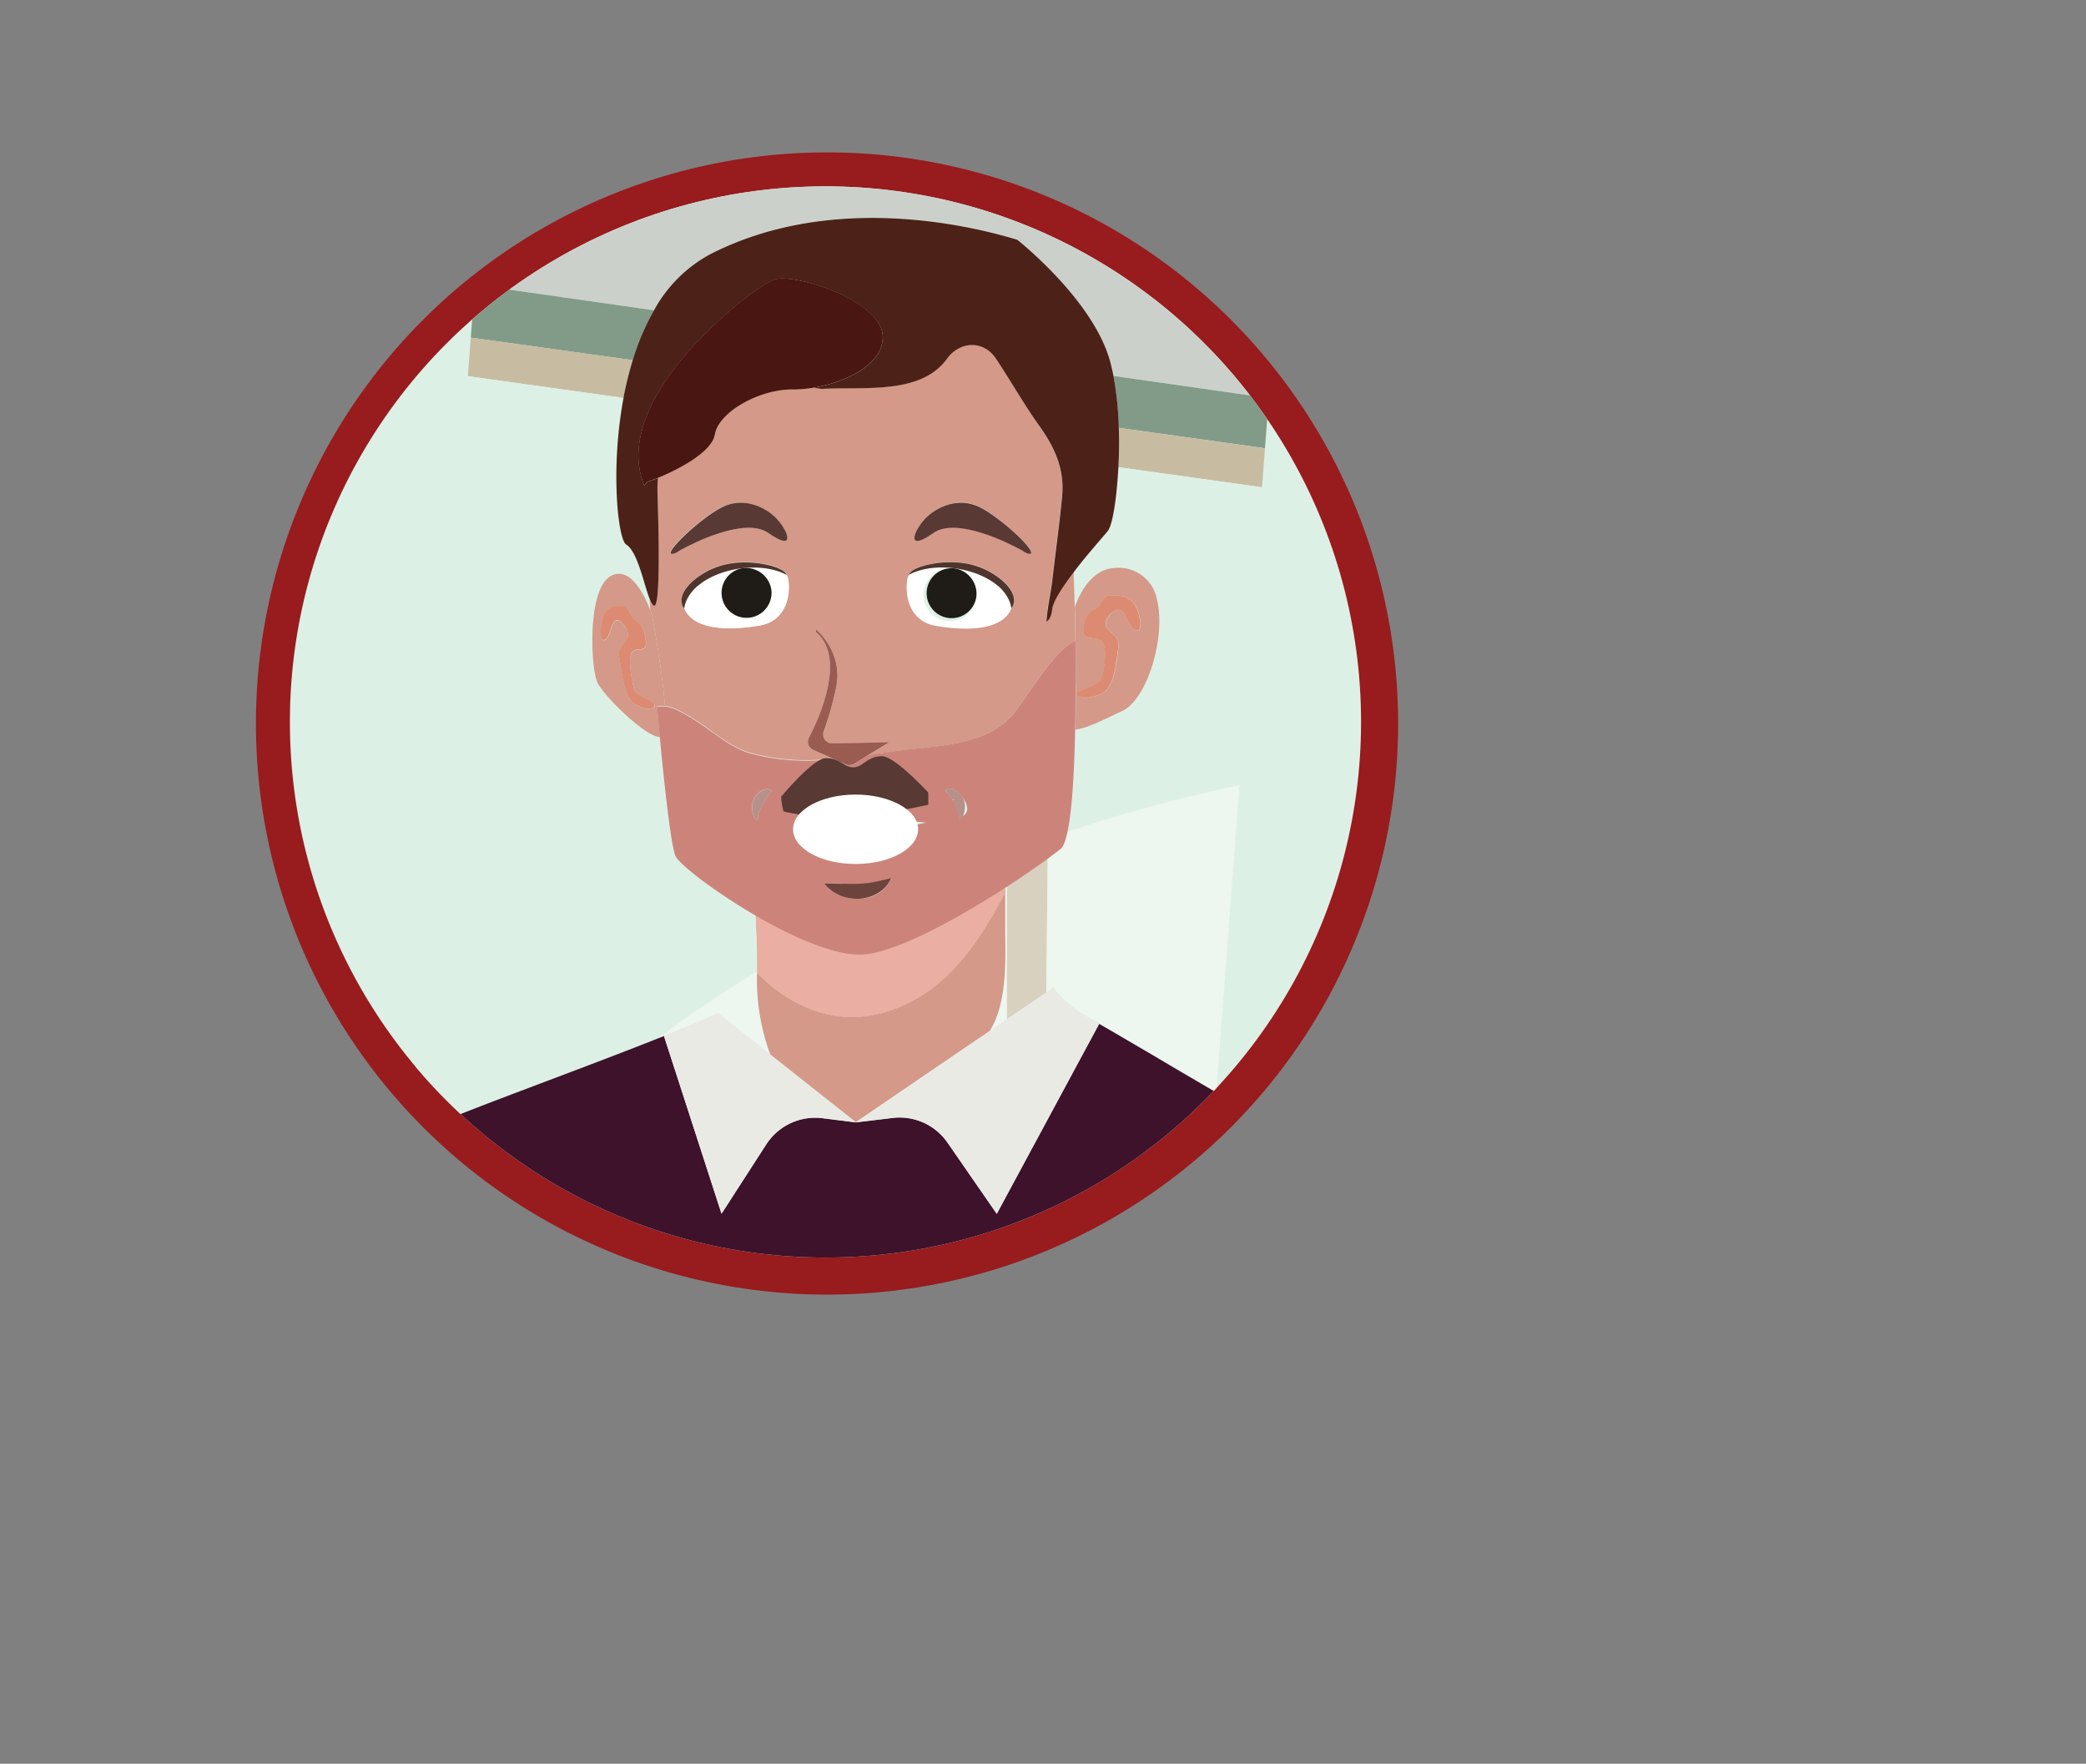 <svg xmlns="http://www.w3.org/2000/svg" xmlns:xlink="http://www.w3.org/1999/xlink" viewBox="0 0 471.19 398.37"><rect x="0" y="0" width="471.19" height="398.37" fill="#808080" stroke="none"/><defs><style>.cls-1{fill:none;}.cls-2{isolation:isolate;}.cls-3{fill:#981b1e;}.cls-4{clip-path:url(#clip-path);}.cls-5{fill:#ddf0e6;}.cls-6{clip-path:url(#clip-path-2);}.cls-7{fill:#cbd1ca;}.cls-8{fill:#bbc6bd;}.cls-9{fill:#829b88;}.cls-10{fill:#c7bca2;}.cls-11{fill:#d9d1bf;}.cls-12{fill:#edf6ef;}.cls-13{fill:#aec7d8;}.cls-14{fill:#d49988;}.cls-15{mix-blend-mode:multiply;}.cls-16{clip-path:url(#clip-path-3);}.cls-17{fill:#ebaea2;}.cls-18{clip-path:url(#clip-path-4);}.cls-19{clip-path:url(#clip-path-5);}.cls-20{fill:#cc847a;}.cls-21{opacity:0.26;}.cls-22{clip-path:url(#clip-path-6);}.cls-23{fill:#f26631;}.cls-24{clip-path:url(#clip-path-7);}.cls-25{fill:#fff;}.cls-26{fill:#1f1b17;}.cls-27{fill:#50352d;}.cls-28{fill:#583933;}.cls-29{opacity:0.44;}.cls-30{clip-path:url(#clip-path-8);}.cls-31{fill:#6f6c6c;}.cls-32{clip-path:url(#clip-path-9);}.cls-33{fill:#4c2218;}.cls-34{fill:#491611;}.cls-35{fill:#6d443c;}.cls-36{fill:#9a5c50;}.cls-37{fill:#eaeae5;}.cls-38{opacity:0.22;}.cls-39{clip-path:url(#clip-path-10);}.cls-40{fill:#282828;}.cls-41{clip-path:url(#clip-path-11);}.cls-42{clip-path:url(#clip-path-12);}.cls-43{fill:#3d122a;}.cls-44{fill:#00a1b2;}.cls-45{opacity:0.4;}.cls-46{clip-path:url(#clip-path-14);}.cls-47{clip-path:url(#clip-path-15);}</style><clipPath id="clip-path"><circle class="cls-1" cx="186.46" cy="163.07" r="120.98"/></clipPath><clipPath id="clip-path-2"><polygon class="cls-1" points="269.77 312.36 88.48 312.36 109.95 28.5 291.24 28.5 269.77 312.36"/></clipPath><clipPath id="clip-path-3"><rect class="cls-1" x="227.09" y="200.42" width="0.01" height="1.16"/></clipPath><clipPath id="clip-path-4"><polygon class="cls-1" points="171.04 219.76 171.04 219.76 171.04 219.75 171.04 219.76"/></clipPath><clipPath id="clip-path-5"><rect class="cls-1" x="170.71" y="200.42" width="56.39" height="29.29"/></clipPath><clipPath id="clip-path-6"><rect class="cls-1" x="243.16" y="134.46" width="14.42" height="23.16"/></clipPath><clipPath id="clip-path-7"><rect class="cls-1" x="135.71" y="136.89" width="12.15" height="23.2"/></clipPath><clipPath id="clip-path-8"><rect class="cls-1" x="213.49" y="178.13" width="4.46" height="6.98"/></clipPath><clipPath id="clip-path-9"><rect class="cls-1" x="169.88" y="178.28" width="4.46" height="6.98"/></clipPath><clipPath id="clip-path-10"><rect class="cls-1" x="93.66" y="388.01" width="0.16" height="0.8"/></clipPath><clipPath id="clip-path-11"><rect class="cls-1" x="77.72" y="299.51" width="18.02" height="77.56"/></clipPath><clipPath id="clip-path-12"><rect class="cls-1" x="90.19" y="305.11" width="5.55" height="76.98"/></clipPath><clipPath id="clip-path-14"><rect class="cls-1" x="247.09" y="230.51" width="1.22" height="0.71"/></clipPath><clipPath id="clip-path-15"><rect class="cls-1" x="294.14" y="303.5" width="46.89" height="94.86"/></clipPath></defs><title>img_11_01</title><g class="cls-2"><g id="Layer_2" data-name="Layer 2"><g id="Layer_2-2" data-name="Layer 2"><circle class="cls-3" cx="186.81" cy="163.42" r="129"/><g class="cls-4"><rect class="cls-5" x="57.81" y="23.96" width="258" height="289.38"/><g class="cls-6"><path class="cls-7" d="M210,14.47C184.79,13.72,104.78,8,73.62,32.35V94.48c1.6-.35,3.21-.64,4.81-.89h4.5V60.84l64.78,9.25a31.46,31.46,0,0,1,12.72-12.72c25.48-13,54.87-7.67,69.38-3.26,0,0,17.25,13.62,21,27.62.27,1,.5,2.08.71,3.17l219.69,31.36V59C444.57,52,418.65,45.19,391.1,40.84,329.82,30.84,272.16,16.29,210,14.47"/><path class="cls-8" d="M210,14.47c62.17,1.82,119.83,16.37,181.11,26.37C418.65,45.19,444.57,52,471.19,59V41.28L278.17,0H73.62V32.35C104.78,8,184.79,13.72,210,14.47"/><polygon class="cls-9" points="471.19 398.37 471.19 394.18 395.64 398.37 471.19 398.37"/><path class="cls-9" d="M252.71,96.64l218.48,30.45V116.27L251.5,84.91a76,76,0,0,1,1.2,11.73"/><path class="cls-9" d="M147.72,70.09,82.94,60.85V73l60,8.36a54.69,54.69,0,0,1,4.79-11.25"/><path class="cls-10" d="M89.25,263V82.67l51.59,7.21a77.71,77.71,0,0,1,2.09-8.55L82.94,73V271.55c2.29-3.23,4.41-6.12,6.31-8.58"/><path class="cls-10" d="M252.6,105.52l115.93,16.22v48.65c3.23.18,6.45.44,9.66.74V123.09l93,13v-9L252.71,96.64c.09,3.05,0,6.07-.1,8.88"/><path class="cls-11" d="M378.19,171.14c-3.21-.31-6.43-.57-9.66-.74V390.15l-.81,0c.66,2.84,1.28,5.57,1.87,8.17h26.05l75.55-4.2v-9.79l-93,5.22Z"/><path class="cls-11" d="M292.69,394.4l-1.9,4h5c-.38-1.59-.7-3-1-4.09Z"/><path class="cls-11" d="M88.82,398.37h.42v-1.11q-.28.64-.42,1.11"/><path class="cls-11" d="M227.38,230.29l9-6.12.3-30.28c-2.38,1.74-5.61,4-9.27,6.35Z"/><path class="cls-5" d="M378.19,171.14a276.63,276.63,0,0,1,41.73,7c14.74,3.86,34.76,9.39,51.26,18.4V136.1l-93-13Z"/><path class="cls-12" d="M378.19,171.14V389.61l93-5.22V196.56c-16.5-9-36.53-14.54-51.26-18.4a276.63,276.63,0,0,0-41.73-7"/><polyline class="cls-12" points="337.74 305.02 337.75 305.01 337.74 305.02"/><path class="cls-12" d="M338.59,304.43a4.63,4.63,0,0,1,1.32-.46,2.69,2.69,0,0,0,.68-.21,3,3,0,0,1-.68.21,4.64,4.64,0,0,0-1.32.46"/><path class="cls-12" d="M294.84,394.28c-.43-1.81-.69-2.88-.69-2.89l-1.45,3Z"/><path class="cls-12" d="M342,302.36l0,.07,0-.07"/><path class="cls-12" d="M341,303.5l.08-.07a2.93,2.93,0,0,1-.43.26,2.62,2.62,0,0,0,.34-.19"/><path class="cls-12" d="M338.16,304.69l-.13.1.13-.1"/><path class="cls-12" d="M241.17,187.75c-.41,2-.9,3.32-1.46,3.79-.72.6-1.77,1.4-3.07,2.35l-.3,30.28,1.54-1.05a27.3,27.3,0,0,0,7.36,6.32c.6.36,1.22.72,1.85,1.07l1.2.66,0,0c3.54,2.09,7.6,4.48,12,7,7.1,4.18,15,8.78,22.56,13.21l6,3.51c11.56,6.68,21.81,12.56,26.86,15.27,12.55,6.71,22.37,20.83,26.35,29.28a3.11,3.11,0,0,1,.27,1.07C347.95,310,360,357,367.72,390.2l.81,0V170.39c-42.69-2.58-86.54,3.86-127.36,17.35"/><path class="cls-12" d="M338.58,304.43l-.27.17.27-.17"/><path class="cls-12" d="M341.63,303l-.18.18.18-.18"/><path class="cls-5" d="M242.54,129.18c.1,2.64.18,5.3.25,8,1.73-5,4.87-8.61,8.78-8.83a8.8,8.8,0,0,1,9.77,7.07c2.06,8.23-2.06,22.51-7.84,25.21-4.42,2.07-8.12,4-10.59,4.19-.21,10-.78,18.33-1.73,23,40.82-13.49,84.66-19.93,127.36-17.35V121.74L252.6,105.52c-.39,7.3-1.44,13.17-2.4,14.39s-4.61,5.32-7.66,9.27"/><path class="cls-12" d="M93.66,388.81c-2,3.55-3.6,6.55-4.41,8.45v1.11h5.1c-.26-3.46-.44-6.76-.53-9.83l-.16.28"/><path class="cls-12" d="M162.16,228.8l11.93,9.44a49.18,49.18,0,0,1-3-18.47h0c0-.12,0-.25,0-.37a250.28,250.28,0,0,0-22.6,15.23L150,234h0c4.91-2,9.18-3.76,12.2-5.21"/><path class="cls-12" d="M227.1,200.42c0,.39,0,.77,0,1.16,0,3,0,5.93,0,8.08,0,6.28.69,16.59-3.51,23.26l3.84-2.62V200.24l-.28.18"/><path class="cls-5" d="M171.07,217.3c0-2.77-.16-7.11-.36-10.63-8.94-5.18-16.69-11.11-18-13.29-.86-1.4-2.25-12.45-3.61-26.91-3.22,0-12.68-9.25-14.14-12.35-1.55-3.28-2.37-21.42,3.2-24.12,4.49-2.18,7.7,5,8.78,7.93q-.09-1.36-.18-2.72c-1.25-3.26-2.66-10.57-5.3-12.24-1.83-1.16-3.6-16.95-.59-33.09l-51.6-7.21V263A58.51,58.51,0,0,1,96,255.24c0,.07-.06.14-.09.22a3.11,3.11,0,0,1,.79-.65,64.17,64.17,0,0,1,6.13-2.7c5.68-2.29,14.28-5.52,23.36-8.94,7.57-2.86,15.45-5.85,22.26-8.56A250.28,250.28,0,0,1,171,219.38c0-.73,0-1.43,0-2.08"/><path class="cls-13" d="M73.63,285.13V94.48a103.87,103.87,0,0,0-24,8.71V322.51c7.67-12.32,16.23-25.73,24-37.38"/><path class="cls-14" d="M223.53,232.91c4.2-6.67,3.52-17,3.51-23.26,0-2.14,0-5.08,0-8.08-6,11.41-13.45,22.78-26.56,26.88-11.72,3.62-21.78-1-29.48-8.7a49.16,49.16,0,0,0,3,18.47l19.28,15.26,19.06-13Z"/><path class="cls-14" d="M171.07,217.3c0,.65,0,1.34,0,2.08,0,.12,0,.25,0,.37,0-.87,0-1.7,0-2.45"/><path class="cls-12" d="M227.1,200.42h0c0,.39,0,.77,0,1.16,0-.39,0-.78,0-1.16"/><g class="cls-15"><g class="cls-16"><path class="cls-17" d="M227.1,200.42h0c0,.39,0,.77,0,1.16,0-.39,0-.78,0-1.16"/></g></g><polygon class="cls-12" points="171.04 219.76 171.04 219.76 171.04 219.75 171.04 219.76"/><g class="cls-15"><g class="cls-18"><polygon class="cls-17" points="171.04 219.76 171.04 219.76 171.04 219.75 171.04 219.76"/></g></g><path class="cls-14" d="M195.65,215.44c-6.13.72-16.12-3.65-24.94-8.76.19,3.51.39,7.86.36,10.62,0,.76,0,1.58,0,2.45h0c7.7,7.67,17.77,12.31,29.48,8.7,13.11-4.09,20.58-15.47,26.56-26.88,0-.39,0-.77,0-1.16-10.18,6.57-23.58,14.1-31.45,15"/><g class="cls-15"><g class="cls-19"><path class="cls-17" d="M195.65,215.44c-6.13.72-16.12-3.65-24.94-8.76.19,3.51.39,7.86.36,10.62,0,.76,0,1.58,0,2.45h0c7.7,7.67,17.77,12.31,29.48,8.7,13.11-4.09,20.58-15.47,26.56-26.88,0-.39,0-.77,0-1.16-10.18,6.57-23.58,14.1-31.45,15"/></g></g><path class="cls-14" d="M243,154.42c0,3.59,0,7.07-.1,10.36,2.48-.21,6.17-2.12,10.59-4.19,5.78-2.7,9.9-17,7.84-25.21a8.8,8.8,0,0,0-9.76-7.07c-3.92.22-7.06,3.87-8.78,8.83.15,5.88.22,11.73.21,17.28m6-1.59c.52-2.31,1.38-7.4-.55-8.29s-4,.38-3.63-2.86,1.65-3.58,3-4.38,1-3.25,4-2.78c0,0,3.55-.32,4.87,2.64s1.27,6-.32,5.14-2.15-5.4-4.21-4.46-2.81,3-2.1,4,3,2,2.6,4.33-.63,9.36-4.06,10.68-5.59.75-5.38-.18,5.26-1.51,5.79-3.83"/><path class="cls-14" d="M227.46,134.73a9.55,9.55,0,0,0-1.74-2.12,10.86,10.86,0,0,1,1.74,2.12"/><path class="cls-14" d="M147.31,139.08s2.29,12.28,2.88,20.38h.09c2.16.29,4.15,1.56,6,2.65,4.43,2.64,8.23,6.47,13.26,7.94a48.37,48.37,0,0,0,15.88,1.53,2.91,2.91,0,0,1,1.21-.34,6.38,6.38,0,0,1,1.4.18h.19l-4.48-2a2,2,0,0,1-1-2.76c2.51-4.88,8.36-18.08,1.61-23.85v-.6s6.28,5.1,4.5,13.25a74.94,74.94,0,0,1-2.77,9.76,2,2,0,0,0,1.93,2.7l12.78-.17-4.59,2.79c2.17-.29,4.31-.61,6.41-.91,9.49-1.34,21-.92,27.18-9.53,3.06-4.28,5.74-8.68,9.4-12.53a13.61,13.61,0,0,1,3.69-2.82c.06,3.29.09,6.53.09,9.7,0-5.55-.06-11.4-.21-17.28-.07-2.65-.15-5.31-.25-8-2.52,3.27-4.71,6.55-4.89,8.37s-.71,2.5-1.3,2.82c.21-3.28,1-6.7,1.35-9.52.71-6.22,1.57-12.46,2.18-18.68s-1.62-11-5.13-16S228.31,86.07,225,81c-2.82-4.27-8.21-4-11.08,0-6,8.24-18.89,6.23-28.32,6.81l-1.76-.29a27.18,27.18,0,0,1-4.76.42c-7.64-.07-16.75,5.11-17.6,10.19-.68,4.07-8.56,8-12.86,9.79a27.39,27.39,0,0,0-.12,3.13c.2,6.91.78,26.28-.78,25.7-.33-.12-.65-.71-1-1.57q.09,1.36.18,2.72c.26.7.4,1.14.4,1.14m24.26,2.24c-7.07,1.21-15,1-17-3.92h0c-2.56-3.48,3.56-8.59,9.15-9.89,6-1.39,12.39.36,13.62,1.75a3.65,3.65,0,0,1,.41.57l-.17-.08a1.81,1.81,0,0,1,.37.65c.65,2.17.72,9.73-6.35,10.94m56.88-3.93h0c-2,4.94-10,5.14-17,3.92s-7-8.78-6.35-10.94a1.82,1.82,0,0,1,.37-.65l-.17.08a3.6,3.6,0,0,1,.41-.57c1.23-1.39,7.66-3.14,13.62-1.75,5.58,1.3,11.71,6.41,9.15,9.89m4.38-12.33s-.72.23-1.9-.69l-.48-.26c-2.53-1.37-14.36-7.42-19.61-3.72-5.89,4.16-4.77.17-2.3-2.77s7.32-5.2,11.82-3.46,13.42,10,12.47,10.91M164,114.16c4.5-1.73,9.35.52,11.82,3.46s3.59,6.93-2.3,2.77c-5.24-3.7-17.08,2.35-19.61,3.72l-.48.26c-1.19.92-1.91.69-1.91.69-1-1,8-9.18,12.47-10.91"/><path class="cls-14" d="M155.54,134.73a10.9,10.9,0,0,1,1.74-2.12,9.52,9.52,0,0,0-1.74,2.12"/><path class="cls-14" d="M225.38,132.3l.05,0-.05,0"/><path class="cls-14" d="M157.62,132.3l-.05,0,.05,0"/><path class="cls-14" d="M150.2,159.46c-.6-8.1-2.88-20.38-2.88-20.38s-.14-.45-.4-1.14c-1.08-2.89-4.29-10.1-8.78-7.93-5.57,2.7-4.74,20.84-3.2,24.12,1.46,3.1,10.92,12.38,14.14,12.35-.21-2.26-.43-4.59-.64-7,.58,0,1.18-.08,1.76,0m-6.59-.29c-2.77-1.45-3.27-8.42-3.72-10.75s1.33-3.19,1.84-4.18-.18-3-1.85-4-1.89,3.44-3.11,4.24-1.4-2.23-.5-5.11a3.36,3.36,0,0,1,3.72-2.41c2.37-.33,2.21,2.07,3.3,2.93s2.14,1.25,2.56,4.46-1.24,1.87-2.73,2.68-.57,5.88,0,8.19,4.54,3.1,4.75,4-1.46,1.41-4.24,0"/><path class="cls-20" d="M243,154.42c0-3.16,0-6.41-.09-9.7a13.61,13.61,0,0,0-3.69,2.82c-3.65,3.85-6.34,8.25-9.4,12.53-6.15,8.61-17.69,8.19-27.18,9.53-2.1.3-4.24.61-6.41.91l-3.22,2a2.36,2.36,0,0,1-2.2.13l-1.15-.52c1,.6,1.79,1.3,3.08,1.26,2.21-.06,2.79-2.24,6.22-2.52,2.42-.19,7.73,5.05,10.71,8.21l-9.28,6c2.53-.54,24.31,4.37,14.62-4.42,1.41,1.28-1.54-2.16-1.54-2.16s1.65-1.29,3.68,1.28,1.64,4.44-.54,4.78c-19.36,3-18.62,4.86-19.36,3.66-1.85,2,6.61,4.38-4.1,4.09-11.94-.33-12.22-4.3-11.59-6.18,0,0-1.18-1.68,1.74-1-.27-1-6.8-3.88-6.9-5,2.29-2.69,6.37-7.18,9-8.41a48.36,48.36,0,0,1-15.88-1.53c-5-1.47-8.84-5.31-13.26-7.94-1.84-1.1-3.83-2.36-6-2.65h-.09c-.57-.06-1.18.06-1.76,0,.21,2.4.42,4.73.64,7,1.37,14.47,2.76,25.51,3.61,26.91,1.33,2.18,9.08,8.11,18,13.29s18.81,9.48,24.94,8.76c7.86-.92,21.27-8.45,31.45-15l.28-.18c3.66-2.37,6.89-4.61,9.27-6.35,1.3-1,2.35-1.76,3.07-2.35.56-.47,1-1.79,1.46-3.79,1-4.64,1.52-13,1.73-23,.07-3.3.1-6.77.1-10.36m-52.76,45.23c1.27,0,2.47.07,3.62,0a25,25,0,0,0,3.49-.38c1.21-.22,2.45-.5,3.9-.89a6.8,6.8,0,0,1-2.91,3.35A9,9,0,0,1,194,203a10.11,10.11,0,0,1-4.37-.82,8.43,8.43,0,0,1-3.48-2.64c1.5,0,2.82,0,4.09.07m-19.59-19.76c2-2.57,3.68-1.28,3.68-1.28s-3.14,3.86-3.14,6.06-2.57-2.2-.54-4.77"/><path class="cls-17" d="M188.22,171.42H188c.18,0,.36.09.52.14Z"/><path class="cls-17" d="M203.58,183a16.38,16.38,0,0,0-10.82-3.27c-5.67.12-9.2,2.31-11.28,4.37a54.94,54.94,0,0,0,7.7.63A87.56,87.56,0,0,0,203.58,183"/><path class="cls-14" d="M248.55,156.84c3.43-1.32,3.63-8.34,4.06-10.68s-1.89-3.3-2.6-4.33,0-3.06,2.1-4,2.62,3.59,4.21,4.46,1.64-2.19.32-5.14-4.87-2.64-4.87-2.64c-3-.46-2.69,2-4,2.78s-2.65,1.15-3,4.38,1.69,2,3.63,2.86,1.08,6,.55,8.29-5.58,2.89-5.79,3.83,1.94,1.5,5.38.18"/><g class="cls-21"><g class="cls-22"><path class="cls-23" d="M248.55,156.84c3.43-1.32,3.63-8.34,4.06-10.68s-1.89-3.3-2.6-4.33,0-3.06,2.1-4,2.62,3.59,4.21,4.46,1.64-2.19.32-5.14-4.87-2.64-4.87-2.64c-3-.46-2.69,2-4,2.78s-2.65,1.15-3,4.38,1.69,2,3.63,2.86,1.08,6,.55,8.29-5.58,2.89-5.79,3.83,1.94,1.5,5.38.18"/></g></g><path class="cls-14" d="M143.09,155.18c-.52-2.31-1.44-7.39,0-8.19s3.15.54,2.73-2.68-1.48-3.61-2.56-4.47-.93-3.25-3.3-2.93a3.36,3.36,0,0,0-3.72,2.41c-.9,2.87-.72,5.91.5,5.11s1.44-5.26,3.11-4.24,2.36,3.06,1.85,4.05-2.29,1.85-1.84,4.18.94,9.3,3.72,10.75,4.45,1,4.24,0-4.23-1.72-4.75-4"/><g class="cls-21"><g class="cls-24"><path class="cls-23" d="M143.09,155.18c-.52-2.31-1.44-7.39,0-8.19s3.15.54,2.73-2.68-1.48-3.61-2.56-4.47-.93-3.25-3.3-2.93a3.36,3.36,0,0,0-3.72,2.41c-.9,2.87-.72,5.91.5,5.11s1.44-5.26,3.11-4.24,2.36,3.06,1.85,4.05-2.29,1.85-1.84,4.18.94,9.3,3.72,10.75,4.45,1,4.24,0-4.23-1.72-4.75-4"/></g></g><path class="cls-25" d="M177.56,129.73c-5.64-2.94-15.06-1.6-19.93,2.56l-.05,0-.29.27a10.92,10.92,0,0,0-1.74,2.12,7.3,7.3,0,0,0-1,2.7l0,0h0c2,4.94,10,5.14,17,3.92s7-8.77,6.35-10.94a1.81,1.81,0,0,0-.37-.65m-8.5,9.8a5.64,5.64,0,1,1,5.18-6.33,5.79,5.79,0,0,1-5.18,6.33"/><path class="cls-26" d="M167.63,128.36a5.64,5.64,0,1,0,6.6,4.84,5.79,5.79,0,0,0-6.6-4.84"/><path class="cls-27" d="M155.54,134.73a9.52,9.52,0,0,1,1.74-2.12l.29-.27.05,0c4.87-4.17,14.29-5.5,19.93-2.56l.17.08a3.8,3.8,0,0,0-.41-.57c-1.23-1.39-7.67-3.14-13.62-1.75-5.58,1.3-11.71,6.41-9.15,9.89l0,0a7.3,7.3,0,0,1,1-2.7"/><path class="cls-25" d="M227.46,134.73a10.9,10.9,0,0,0-1.74-2.12l-.29-.27-.05,0c-4.87-4.17-14.29-5.5-19.93-2.56a1.81,1.81,0,0,0-.37.65c-.65,2.17-.72,9.73,6.35,10.94s15,1,17-3.92h0l0,0a7.25,7.25,0,0,0-1-2.7m-6.92,0a5.95,5.95,0,1,1-5.18-6.33,5.79,5.79,0,0,1,5.18,6.33"/><path class="cls-26" d="M215.37,128.36a5.64,5.64,0,1,0,5.18,6.33,5.79,5.79,0,0,0-5.18-6.33"/><path class="cls-27" d="M219.31,127.5c-6-1.39-12.39.36-13.62,1.75a3.79,3.79,0,0,0-.41.58l.17-.08c5.64-2.93,15.06-1.6,19.93,2.56l.05,0,.29.27a9.59,9.59,0,0,1,1.74,2.12,7.3,7.3,0,0,1,1,2.7l0,0c2.56-3.48-3.56-8.59-9.15-9.89"/><path class="cls-28" d="M220.37,114.16c-4.5-1.73-9.35.52-11.82,3.46s-3.59,6.93,2.3,2.77c5.25-3.7,17.08,2.35,19.61,3.72l.48.26c1.19.92,1.91.69,1.91.69,1-1-8-9.18-12.47-10.91"/><path class="cls-28" d="M153.46,124.37l.48-.26c2.53-1.37,14.36-7.42,19.61-3.72,5.89,4.16,4.77.17,2.3-2.77s-7.32-5.2-11.82-3.46-13.42,10-12.47,10.91c0,0,.72.23,1.91-.69"/><path class="cls-17" d="M215.19,180.87a8.19,8.19,0,0,1,1.44,3.64c0,2.21,2.57-2.2.54-4.77s-3.68-1.29-3.68-1.29a25.82,25.82,0,0,1,1.54,2.16l.49-.12-.33.37"/><g class="cls-29"><g class="cls-30"><path class="cls-31" d="M215.19,180.87a8.19,8.19,0,0,1,1.44,3.64c0,2.21,2.57-2.2.54-4.77s-3.68-1.29-3.68-1.29a25.82,25.82,0,0,1,1.54,2.16l.49-.12-.33.37"/></g></g><path class="cls-17" d="M171.2,184.66c0-2.21,3.14-6.06,3.14-6.06s-1.65-1.29-3.68,1.29.54,7,.54,4.77"/><g class="cls-29"><g class="cls-32"><path class="cls-31" d="M171.2,184.66c0-2.21,3.14-6.06,3.14-6.06s-1.65-1.29-3.68,1.29.54,7,.54,4.77"/></g></g><path class="cls-33" d="M140.84,89.89c-3,16.14-1.24,31.93.59,33.09,2.64,1.67,4,9,5.3,12.24.33.86.65,1.45,1,1.57,1.57.58,1-18.8.78-25.7a27.07,27.07,0,0,1,.12-3.13c-1.05.43-1.9.73-2.37.87l-.71.85c-8.32-20,24.9-45,29.36-46.53S199,67.88,199.39,75.83c.29,6.46-8.25,10.48-15.56,11.73l1.76.29c9.42-.58,22.34,1.43,28.32-6.81,2.88-4,8.27-4.27,11.08,0,3.32,5,6.27,10.25,9.78,15.17s5.73,9.81,5.13,16-1.47,12.46-2.18,18.68c-.32,2.82-1.14,6.24-1.35,9.52.58-.31,1.13-1.12,1.3-2.82s2.37-5.1,4.89-8.37c3-4,6.58-7.91,7.66-9.27s2-7.09,2.4-14.39c.15-2.81.2-5.82.1-8.88a75.79,75.79,0,0,0-1.2-11.73c-.21-1.09-.45-2.15-.72-3.17-3.72-14-21-27.62-21-27.62-14.5-4.41-43.9-9.78-69.38,3.26a31.48,31.48,0,0,0-12.72,12.72,54.77,54.77,0,0,0-4.79,11.25,77.77,77.77,0,0,0-2.09,8.55"/><path class="cls-34" d="M161.47,98.16c.85-5.08,10-10.26,17.6-10.19a27.22,27.22,0,0,0,4.76-.42c7.31-1.25,15.85-5.27,15.56-11.73-.36-8-20-14.21-24.5-12.69s-37.68,26.56-29.36,46.53l.71-.85c.46-.13,1.31-.44,2.37-.87,4.3-1.76,12.18-5.72,12.86-9.79"/><path class="cls-35" d="M189.64,202.22A10.1,10.1,0,0,0,194,203a9,9,0,0,0,4.35-1.3,6.8,6.8,0,0,0,2.91-3.35c-1.45.38-2.7.66-3.9.89a25,25,0,0,1-3.49.38c-1.15.06-2.35,0-3.62,0s-2.59-.1-4.09-.07a8.44,8.44,0,0,0,3.48,2.64"/><path class="cls-36" d="M189.68,172.08l1.15.52a2.35,2.35,0,0,0,2.2-.13l3.22-2,4.59-2.79L188,167.9a2,2,0,0,1-1.93-2.7,75.16,75.16,0,0,0,2.77-9.76c1.77-8.16-4.5-13.25-4.5-13.25v.6c6.75,5.76.9,19-1.61,23.85a2,2,0,0,0,1,2.76l4.48,2,.34.15a6.22,6.22,0,0,1,1.12.51"/><path class="cls-28" d="M176.42,180a20.59,20.59,0,0,0,.56,3.29c1.32.29,2.84.58,4.5.83,2.08-2.05,5.61-4.24,11.28-4.37A16.38,16.38,0,0,1,203.58,183c2.2-.41,4.3-.83,6.11-1.22V179c-3-3.16-8.29-8.41-10.71-8.21-3.43.27-4,2.45-6.22,2.52-1.28,0-2-.66-3.08-1.26a6.34,6.34,0,0,0-1.12-.51c-.16-.06-.34-.1-.53-.14a6.29,6.29,0,0,0-1.4-.18,2.9,2.9,0,0,0-1.21.34c-2.63,1.24-6.71,5.73-9,8.41"/><path class="cls-37" d="M93.66,388.81l.14-.8c-.05-2.09-.06-4.07,0-5.92-4.07-2.81-2.46-7.63-3.59-8.38-1-.62-7.45,1-12.47,3.36,3.21-3.65,6.54-10,7.73-21.16,1.37-12.73,6.75-34.64,10.28-56.41-.05-17.74-.29-33.7-.68-41.79a3.19,3.19,0,0,1,.84-2.25c0-.08.07-.15.09-.22A58.41,58.41,0,0,0,89.25,263c-1.9,2.46-4,5.35-6.31,8.58-2.89,4.07-6,8.67-9.32,13.58-7.79,11.65-16.35,25.06-24,37.38-6,9.7-11.51,18.72-15.62,25.69-3.91,6.63-6.6,11.4-7.34,13.12C24.4,366.4,11,384.12.35,397.91l-.35.46H88.82c.1-.31.24-.68.42-1.11.82-1.89,2.41-4.9,4.41-8.45"/><path class="cls-37" d="M93.82,388.54c0-.18,0-.35,0-.53l-.14.8.16-.28"/><g class="cls-38"><g class="cls-39"><path class="cls-40" d="M93.82,388.54c0-.18,0-.35,0-.53l-.14.8.16-.28"/></g></g><path class="cls-37" d="M85.46,355.91c-1.19,11.12-4.53,17.51-7.73,21.16,5-2.41,11.51-4,12.47-3.36l5.55-68.6q0-2.83,0-5.61c-3.53,21.76-8.91,43.67-10.28,56.41"/><g class="cls-38"><g class="cls-41"><path class="cls-40" d="M85.46,355.91c-1.19,11.12-4.53,17.51-7.73,21.16,5-2.41,11.51-4,12.47-3.36l5.55-68.6q0-2.83,0-5.61c-3.53,21.76-8.91,43.67-10.28,56.41"/></g></g><path class="cls-37" d="M93.79,382.09c.05-2.36.19-4.52.4-6.42,1.1-9.41,1.57-41.46,1.55-70.56l-5.55,68.6c1.14.75-.47,5.57,3.59,8.38"/><g class="cls-38"><g class="cls-42"><path class="cls-40" d="M93.79,382.09c.05-2.36.19-4.52.4-6.42,1.1-9.41,1.57-41.46,1.55-70.56l-5.55,68.6c1.14.75-.47,5.57,3.59,8.38"/></g></g><g class="cls-38"><g class="cls-42"><path class="cls-40" d="M93.79,382.09c.05-2.36.19-4.52.4-6.42,1.1-9.41,1.57-41.46,1.55-70.56l-5.55,68.6c1.14.75-.47,5.57,3.59,8.38"/></g></g><path class="cls-43" d="M294.14,391.39h0c16.12-33.3,40.88-82,42.52-85a5.16,5.16,0,0,1,1.08-1.39h0c.09-.08.19-.15.28-.23l.13-.1.16-.1.27-.16h0a4.64,4.64,0,0,1,1.32-.46,3,3,0,0,0,.68-.21l.1-.05a2.71,2.71,0,0,0,.76-.56c.06-.06.13-.12.18-.18a3.06,3.06,0,0,0,.35-.51l0-.07a3.24,3.24,0,0,0,.35-1.46c0-.11,0-.21,0-.3h0a3.11,3.11,0,0,0-.27-1.07c-4-8.46-13.8-22.57-26.35-29.28-5.05-2.71-15.3-8.59-26.86-15.27l-6-3.51c-7.6-4.42-15.47-9-22.56-13.21-4.36-2.55-8.42-4.95-12-7l-23.13,42.92-11.12-16.08a13.16,13.16,0,0,0-12.42-5.58l-8.28,1-7.56-.95a13.16,13.16,0,0,0-12.69,5.91L163,274.14,150,234l-1.51.6c-6.81,2.71-14.7,5.7-22.26,8.56-9.08,3.43-17.68,6.66-23.36,8.94a64.35,64.35,0,0,0-6.14,2.7,3.31,3.31,0,0,0-1.62,2.9c.39,8.08.62,24.05.68,41.79q0,2.78,0,5.61c0,29.1-.45,61.15-1.55,70.56-.22,1.9-.35,4.05-.4,6.42,0,1.85,0,3.83,0,5.92,0,.17,0,.35,0,.53.09,3.07.27,6.37.53,9.83h2c.33-1.64.52-2.55.52-2.55s200.64-139.6,193.42-10.3c-.25,4.45-.51,8.72-.77,12.85h1.23l1.9-4,1.45-3"/><path class="cls-44" d="M245.25,229.44c.6.36,1.22.72,1.85,1.07-.63-.35-1.25-.71-1.85-1.07"/><path class="cls-37" d="M162.16,228.8c-3,1.44-7.29,3.24-12.2,5.21h0l13,40.13,10.14-15.68a13.16,13.16,0,0,1,12.69-5.91l7.56.95-19.28-15.26Z"/><path class="cls-12" d="M248.3,231.17l-1.21-.66.28.16.94.55,0,0"/><g class="cls-45"><g class="cls-46"><path class="cls-40" d="M248.3,231.17l-1.21-.66.28.16.94.55,0,0"/></g></g><path class="cls-37" d="M247.09,230.51c-.63-.35-1.25-.71-1.85-1.07a27.29,27.29,0,0,1-7.36-6.32l-1.54,1.05-9,6.12-3.84,2.62-11.11,7.58-19.06,13,8.28-1a13.16,13.16,0,0,1,12.42,5.58l11.12,16.08,23.13-42.92-.95-.55-.27-.16"/><path class="cls-37" d="M342.35,300.61h0c0,.09,0,.18,0,.3a3.26,3.26,0,0,1-.35,1.46l0,.07a3.33,3.33,0,0,1-.35.51c-.06.07-.12.12-.18.18a3.23,3.23,0,0,1-.34.3l-.08.07c-5.73,16.56-18.57,54.22-27.47,81.78-1.51,4.71-2.91,9.11-4.14,13.08h60.17c-.59-2.6-1.21-5.33-1.87-8.17C360,357,347.95,310,342.35,300.61"/><path class="cls-37" d="M313.55,385.29c8.91-27.57,21.74-65.23,27.47-81.78a2.32,2.32,0,0,1-.34.19l-.1.05a2.66,2.66,0,0,1-.68.21,4.7,4.7,0,0,0-1.33.46h0l-.27.16-.16.1-.13.1c-.1.07-.19.14-.28.23h0a5.16,5.16,0,0,0-1.08,1.39c-1.64,3-26.4,51.68-42.52,85h0s.26,1.08.69,2.89c.26,1.11.6,2.5,1,4.09h13.61c1.23-4,2.63-8.37,4.14-13.08"/><g class="cls-38"><g class="cls-47"><path class="cls-40" d="M313.55,385.29c8.91-27.57,21.74-65.23,27.47-81.78a2.32,2.32,0,0,1-.34.19l-.1.05a2.66,2.66,0,0,1-.68.21,4.7,4.7,0,0,0-1.33.46h0l-.27.16-.16.1-.13.1c-.1.07-.19.14-.28.23h0a5.16,5.16,0,0,0-1.08,1.39c-1.64,3-26.4,51.68-42.52,85h0s.26,1.08.69,2.89c.26,1.11.6,2.5,1,4.09h13.61c1.23-4,2.63-8.37,4.14-13.08"/></g></g><path class="cls-43" d="M290.33,385.52c7.22-129.3-193.42,10.3-193.42,10.3s-.19.91-.52,2.55H289.56c.26-4.13.52-8.4.77-12.85"/><ellipse class="cls-25" cx="193.26" cy="187.31" rx="14.12" ry="7.84"/></g></g></g></g></g></svg>